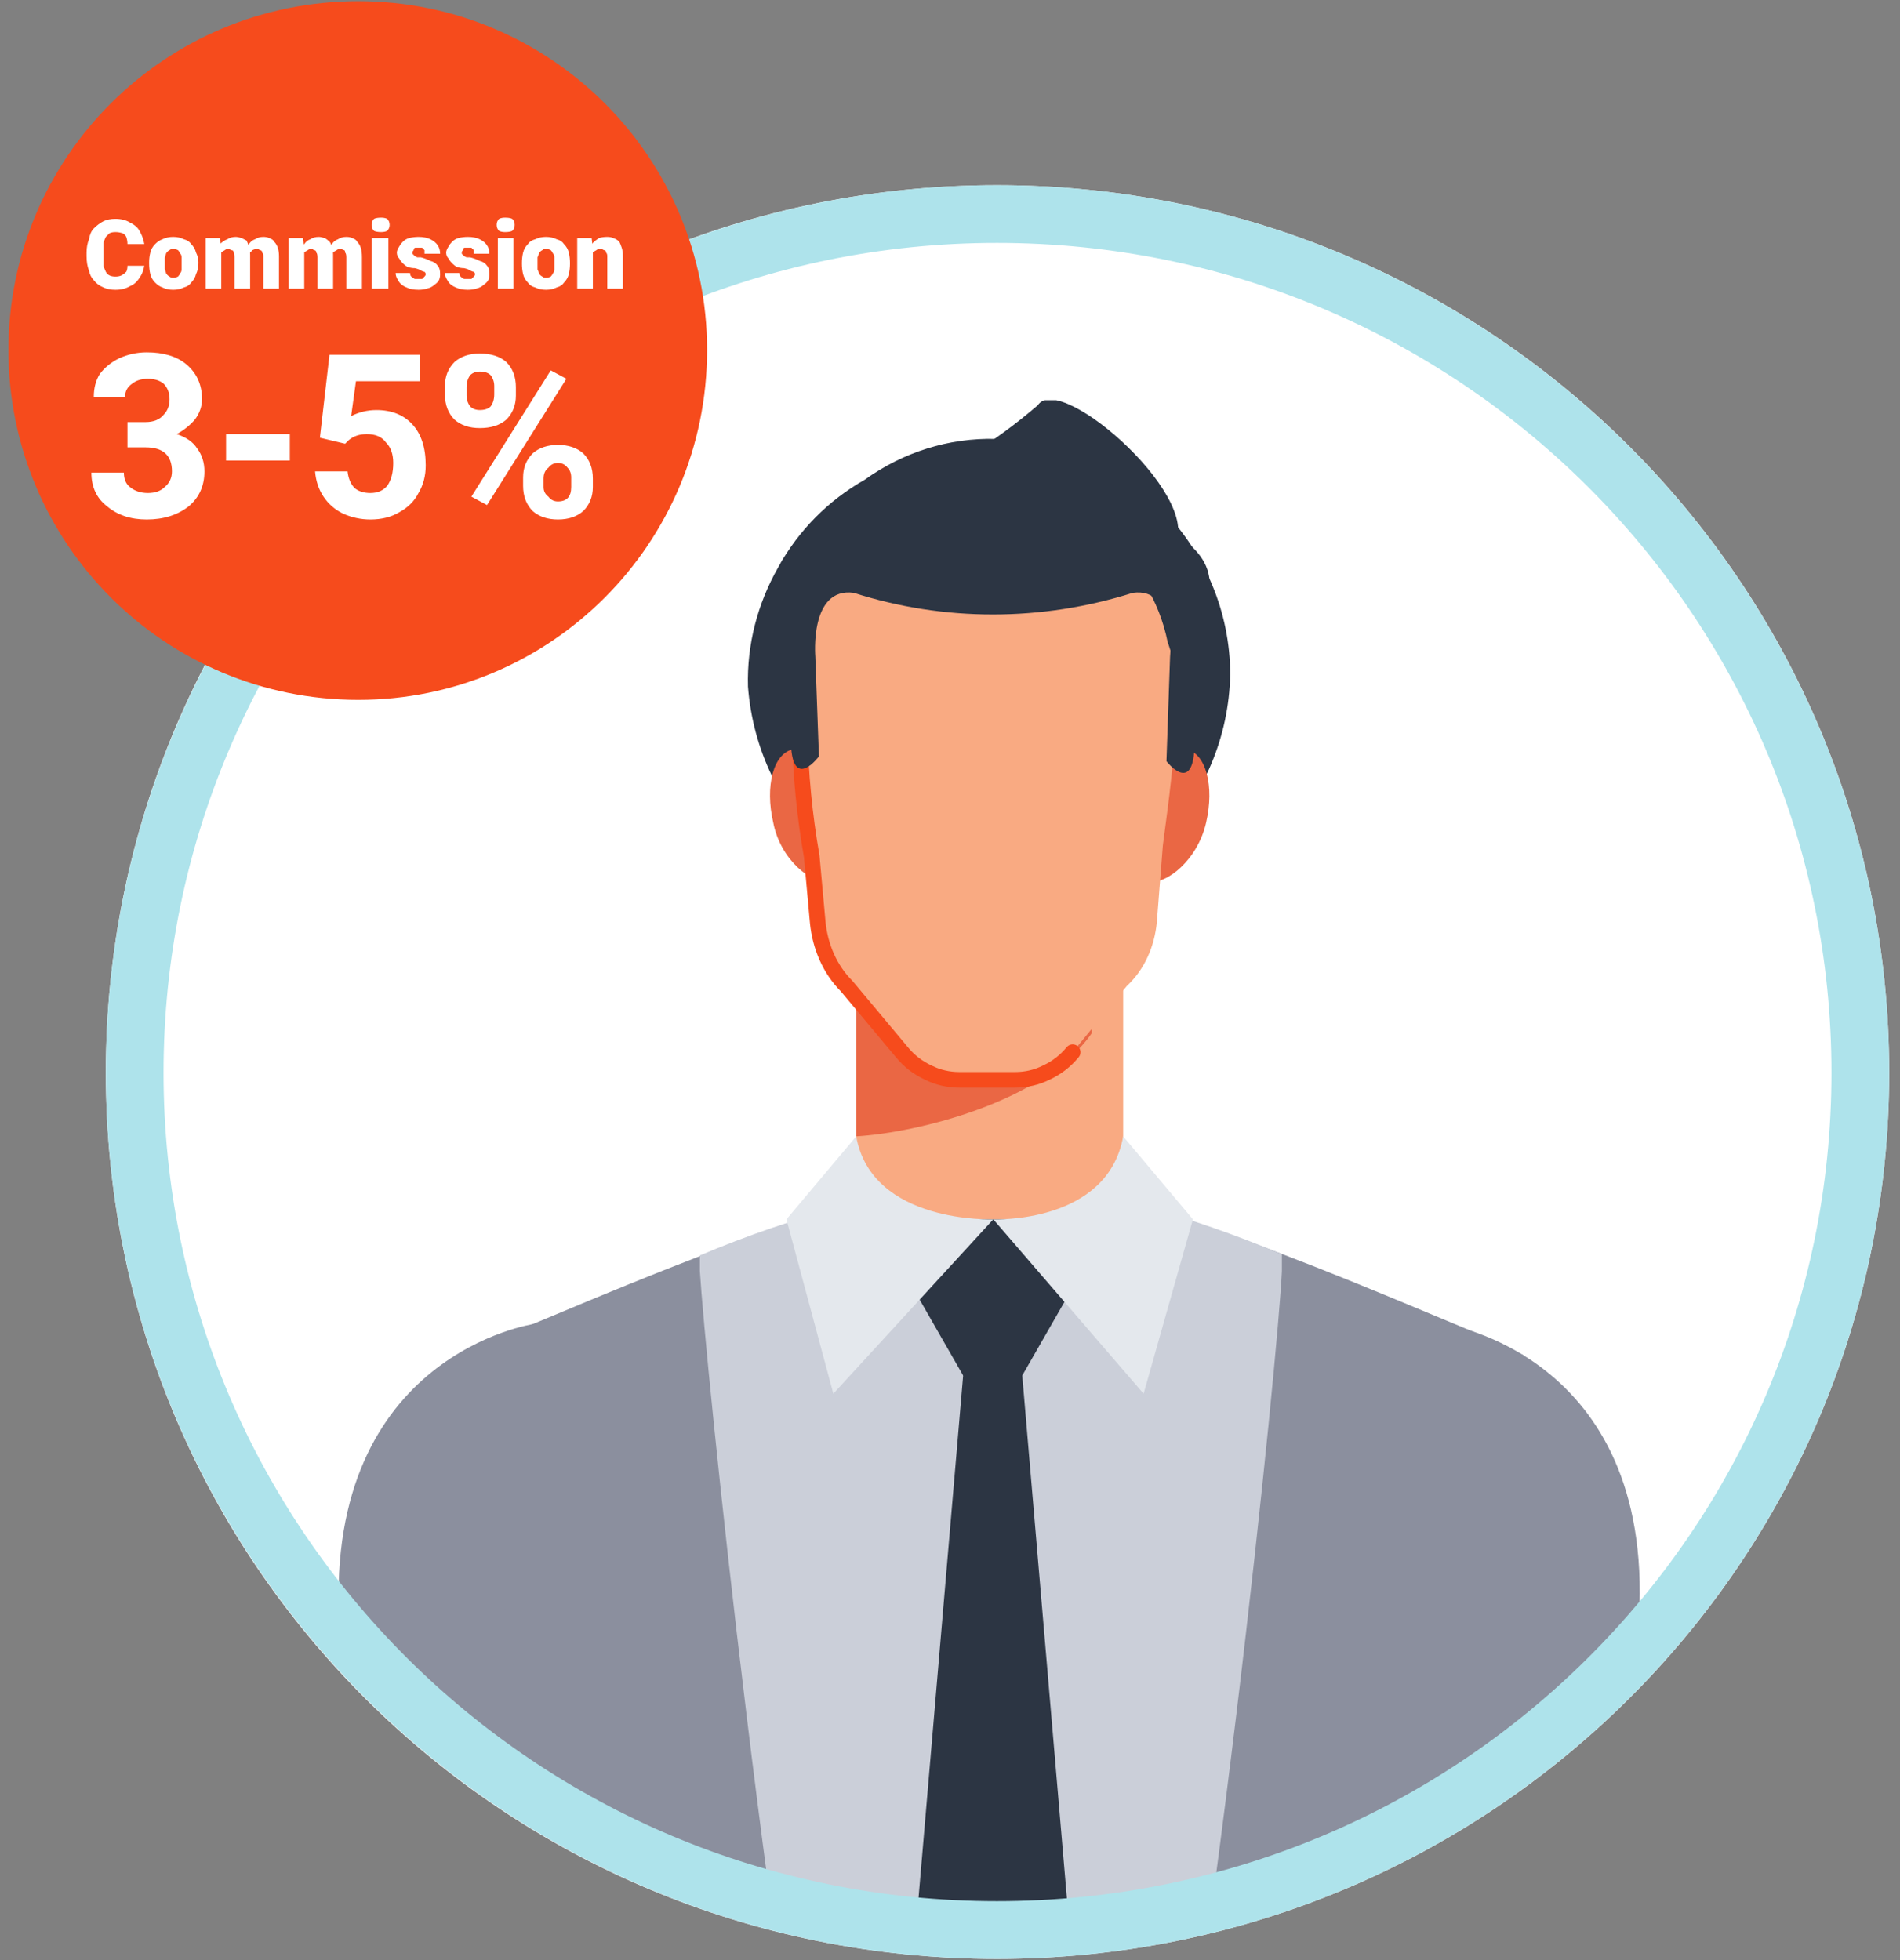<svg xmlns="http://www.w3.org/2000/svg" viewBox="0 0 158 163" width="158" height="163"><rect x="0" y="0" width="158" height="163" fill="#808080" stroke="none"/><title>graphic-man-bubble</title><defs><clipPath id="cp1"><path d="m82.93 17.16c-39.99 0-72.4 32.25-72.4 72.01 0 39.76 32.41 72.01 72.4 72.01 40 0 72.4-32.25 72.4-72.01 0-39.76-32.4-72.01-72.4-72.01z"></path></clipPath><clipPath id="cp2"><path d="m25.46 46.28c0-7.18 5.82-13 13-13h87.56c7.18 0 13 5.82 13 13v145.38c0 7.18-5.82 13-13 13h-87.56c-7.18 0-13-5.82-13-13z"></path></clipPath></defs><style> .s0 { fill: #ffffff } .s1 { fill: #8b8f9e } .s2 { fill: #cbcfd9 } .s3 { fill: #2c3543 } .s4 { fill: #f9aa82 } .s5 { fill: #ea6744 } .s6 { fill: #e4e8ed } .s7 { fill: none;stroke: #f64b1c;stroke-linecap: round;stroke-linejoin: round;stroke-width: 1.3 } .s8 { fill: none;stroke: #aee3eb;stroke-width: 4.8 } .s9 { fill: #f64b1c } </style><path fill-rule="evenodd" class="s0" d="m82.9 162.9c-41 0-74.1-32.9-74.1-73.7 0-40.8 33.1-73.8 74.1-73.8 41 0 74.2 33 74.2 73.8 0 40.8-33.2 73.7-74.2 73.7z"></path><g id="Clip-Path" clip-path="url(#cp1)"><g><g id="Clip-Path" clip-path="url(#cp2)"><g><path class="s1" d="m28.2 134.7c1 20.1-2.7 63.9-2.7 63.9q-0.1 0.3 0 0.5c0.4 1.7 1.3 3.1 2.7 4.1 1.3 1.1 3 1.6 4.7 1.5 3.7 0 17-2.5 16.7-5.6q0-0.2 0-0.5l6.1-66.7-11.3-21.8c0 0-17.3 2.5-16.2 24.6z"></path><path class="s1" d="m136.3 134.5c-1 20.1 2.7 63.9 2.7 63.9q0.1 0.3 0 0.5c-0.4 1.7-1.4 3.1-2.7 4.1-1.4 1-3 1.5-4.7 1.4-3.7 0-17-2.4-16.7-5.5 0 0 0-0.3 0-0.5l-6.1-66.5 11.3-21.8c0 0 17.4 2.5 16.2 24.4z"></path><path class="s1" d="m83 97.8h-0.3c-12.3 0.8-31.7 9.6-42.7 14.1l-1.3 0.5 13.5 88.1h60l14.5-87.8-3.1-1.5c-10.2-4.2-29.1-12.6-40.6-13.4z"></path><path class="s2" d="m82.7 97.8c-8.4 1.1-16.7 3.3-24.5 6.6v1.3c0.4 6.8 5.7 59.9 12.7 94.8h23.1c7-34.9 12.3-88 12.6-94.8q0-0.7 0-1.4c-7.6-3.2-15.5-5.4-23.7-6.5z"></path><path class="s3" d="m85 114.4h-4.9l-4.3-7.5h13.5z"></path><path class="s3" d="m85.1 102.8h-5l-4.3 4.2h13.5z"></path><path class="s3" d="m85 114.3h-4.9l-5.5 64.4 8.1 7.6 7.8-7.6z"></path><path class="s4" d="m93.4 70.8v28.4c-0.4 3.1-5.2 5.6-11.1 5.6-5.8 0-10.6-2.5-11.1-5.6v-28.4z"></path><path class="s5" d="m90.8 85.9c-3.9 5.7-14.5 8.3-19.6 8.6v-23.7h18.3z"></path><path class="s3" d="m71.4 101.4c0.9 2.8 5.5 4.9 10.9 4.9 5.5 0 10-2.2 11-4.9z"></path><path class="s6" d="m71.2 94.5l-5.8 6.9 3.9 14.5 13.3-14.5c0 0-10.1 0.4-11.4-6.9z"></path><path class="s6" d="m93.4 94.5l5.8 6.9-4.1 14.5-12.5-14.5c0 0 9.5 0.4 10.8-6.9z"></path><path class="s3" d="m102.3 56.1c-0.1 5.2-2.2 10.1-5.8 13.8-3.7 3.7-8.6 5.8-13.8 5.9-5.1 0.2-10.1-1.7-14-5.2-3.8-3.5-6.1-8.3-6.5-13.5-0.1-3.5 0.8-6.9 2.5-9.9 1.7-3.1 4.2-5.6 7.2-7.3 3.2-2.3 7-3.5 10.9-3.4 5.2 0 10.1 2.1 13.8 5.8 3.6 3.7 5.7 8.6 5.7 13.8z"></path><path class="s5" d="m94.7 67.3c-0.6 3.1-0.8 5.7 0.8 6 1.5 0.3 4.1-1.8 4.8-4.9 0.7-3 0-5.8-1.7-6.1-1.7-0.4-3.3 1.9-3.9 5z"></path><path class="s5" d="m69.9 67.3c0.5 3.1 0.7 5.7-0.8 6-1.6 0.3-4.2-1.8-4.8-4.9-0.7-3 0-5.8 1.7-6.1 1.6-0.4 3.2 1.9 3.9 5z"></path><path class="s4" d="m97.1 53.4c-0.7-3.5-2.6-6.5-5.3-8.7-2.7-2.2-6.1-3.5-9.6-3.5-4 0.1-7.9 1.8-10.7 4.7-2.9 2.8-4.5 6.7-4.6 10.8q-0.4 1.3-0.4 2.7v1.4q0.1 5.3 1 10.4l0.5 5.5c0.2 2 1 3.9 2.4 5.3l4.6 5.5q0.9 1.1 2.2 1.7 1.2 0.6 2.6 0.6h4.6q1.4 0 2.6-0.6 1.3-0.6 2.2-1.7l4.5-5.5c1.5-1.4 2.3-3.3 2.5-5.3l0.5-6.4c0.6-4.4 0.9-7.1 1-9.3v-0.3c0-0.7 0-1.2 0-1.2 0.3-2 0.1-4.2-0.6-6.1z"></path><path class="s7" d="m66.9 56.7q-0.4 1.3-0.4 2.7v1.4q0.1 5.3 1 10.4l0.5 5.5c0.2 2 1 3.9 2.4 5.3l4.6 5.5q0.9 1.1 2.2 1.7 1.2 0.6 2.6 0.6h4.6q1.4 0 2.6-0.6 1.3-0.6 2.2-1.7"></path><path class="s3" d="m82.6 41c0 0-18.1 0.6-18.1 7.6 0 1.4 0.6 8 1.3 13.7 0.3 3.3 2.3 0.6 2.3 0.6l-0.3-8.3c0 0-0.5-5.8 3.2-5.3 7.5 2.4 15.6 2.4 23.2 0 3.7-0.5 3.1 5.3 3.1 5.3l-0.3 8.7c0 0 2 2.6 2.3-0.7 0.7-5.7 1.3-12.6 1.3-14 0-7-18-7.6-18-7.6z"></path><path class="s3" d="m74.3 41c4.4-1.7 8.4-4.2 12-7.3 1.9-2.9 14.5 8.3 11.1 12-3.5 3.6-23.1-4.7-23.1-4.7z"></path></g></g></g></g><path class="s8" d="m154.7 89.2c0 39.4-32.1 71.3-71.8 71.3-39.6 0-71.7-31.9-71.7-71.3 0-39.4 32.1-71.4 71.7-71.4 39.7 0 71.8 32 71.8 71.4z"></path><path fill-rule="evenodd" class="s9" d="m29.8 58.2c-16.1 0-29.1-13-29.1-29.1 0-16 13-29 29.1-29 16 0 29 13 29 29 0 16.1-13 29.1-29 29.1z"></path><path id="3-5%" class="s0" aria-label="3-5%" d="m10.6 37.2v-2.1h1.5q1 0 1.5-0.6 0.5-0.5 0.5-1.3 0-0.8-0.5-1.3-0.5-0.4-1.3-0.4-0.8 0-1.3 0.4-0.6 0.4-0.6 1.1h-2.6q0-1.1 0.5-1.9 0.6-0.8 1.6-1.3 1.1-0.5 2.3-0.5 2.1 0 3.3 1 1.3 1.1 1.3 2.9 0 0.9-0.6 1.7-0.6 0.7-1.5 1.2 1.2 0.4 1.7 1.2 0.6 0.8 0.6 1.9 0 1.8-1.3 2.9-1.4 1.1-3.5 1.1-2 0-3.3-1.1-1.3-1-1.3-2.8h2.7q0 0.8 0.5 1.2 0.6 0.5 1.5 0.5 0.9 0 1.4-0.5 0.6-0.5 0.6-1.3 0-2-2.2-2zm13.5-1.1v2.2h-5.3v-2.2zm4.6 0.8l-2.1-0.5 0.8-6.9h7.5v2.2h-5.3l-0.4 2.9q1-0.5 2.1-0.5 1.9 0 3 1.2 1.1 1.2 1.1 3.4 0 1.3-0.6 2.3-0.5 1-1.6 1.6-1 0.6-2.4 0.6-1.2 0-2.3-0.5-1-0.5-1.6-1.4-0.6-0.9-0.7-2.1h2.7q0.1 0.9 0.6 1.4 0.5 0.4 1.3 0.4 0.9 0 1.4-0.6 0.5-0.7 0.5-1.9 0-1.1-0.6-1.7-0.5-0.7-1.6-0.7-0.9 0-1.5 0.5zm8.3-4.1v-0.7q0-1.2 0.8-2 0.8-0.7 2.1-0.7 1.4 0 2.2 0.7 0.8 0.8 0.8 2.1v0.7q0 1.2-0.8 2-0.8 0.7-2.2 0.7-1.3 0-2.1-0.7-0.8-0.8-0.8-2.1zm1.8-0.6v0.7q0 0.5 0.3 0.9 0.3 0.3 0.8 0.3 0.6 0 0.9-0.3 0.3-0.4 0.3-1v-0.7q0-0.5-0.3-0.9-0.3-0.3-0.9-0.3-0.5 0-0.8 0.3-0.3 0.4-0.3 1zm4.7 8.2v-0.7q0-1.2 0.8-2 0.8-0.7 2.1-0.7 1.3 0 2.1 0.7 0.8 0.8 0.8 2.1v0.7q0 1.2-0.8 2-0.8 0.7-2.1 0.7-1.3 0-2.1-0.7-0.8-0.8-0.8-2.1zm1.7-0.6v0.7q0 0.5 0.4 0.8 0.3 0.4 0.8 0.4 1.1 0 1.1-1.2v-0.8q0-0.5-0.3-0.8-0.3-0.4-0.8-0.4-0.5 0-0.8 0.4-0.4 0.3-0.4 0.9zm1.9-8.3l-6.6 10.5-1.3-0.7 6.6-10.5z"></path><path class="s0" d="m10.6 22.1h1.4q-0.1 0.6-0.4 1-0.3 0.5-0.8 0.7-0.5 0.3-1.2 0.3-0.6 0-1-0.2-0.5-0.2-0.8-0.6-0.3-0.3-0.4-0.8-0.2-0.5-0.2-1.2v-0.3q0-0.6 0.2-1.1 0.1-0.6 0.4-0.9 0.4-0.4 0.8-0.6 0.4-0.2 1-0.2 0.7 0 1.2 0.3 0.6 0.3 0.8 0.7 0.3 0.5 0.4 1.1h-1.4q0-0.3-0.1-0.6-0.1-0.2-0.3-0.3-0.3-0.1-0.6-0.1-0.3 0-0.5 0.1-0.1 0.1-0.3 0.3-0.1 0.2-0.2 0.5 0 0.3 0 0.8v0.3q0 0.5 0 0.8 0.1 0.3 0.2 0.5 0.1 0.2 0.3 0.3 0.2 0.1 0.5 0.1 0.3 0 0.5-0.1 0.2-0.1 0.4-0.3 0.1-0.2 0.1-0.5zm1.8-0.2v-0.1q0-0.4 0.1-0.8 0.1-0.4 0.4-0.7 0.3-0.3 0.6-0.4 0.4-0.2 0.9-0.2 0.5 0 0.9 0.2 0.4 0.1 0.6 0.4 0.3 0.3 0.4 0.7 0.2 0.4 0.2 0.8v0.1q0 0.5-0.2 0.9-0.1 0.4-0.4 0.7-0.2 0.3-0.6 0.4-0.4 0.2-0.9 0.2-0.5 0-0.9-0.2-0.3-0.1-0.6-0.4-0.3-0.3-0.4-0.7-0.1-0.4-0.1-0.9zm1.3-0.1v0.1q0 0.3 0 0.5 0.1 0.2 0.1 0.3 0.1 0.2 0.3 0.3 0.1 0.1 0.3 0.1 0.2 0 0.4-0.1 0.1-0.1 0.2-0.3 0.1-0.1 0.1-0.3 0-0.2 0-0.5v-0.1q0-0.2 0-0.4 0-0.2-0.1-0.3-0.1-0.2-0.2-0.3-0.2-0.1-0.4-0.1-0.2 0-0.3 0.1-0.2 0.1-0.3 0.3 0 0.1-0.1 0.3 0 0.2 0 0.4zm4.7-1.1v3.3h-1.3v-4.2h1.2zm-0.2 1l-0.3 0.1q0-0.5 0.1-0.9 0.1-0.3 0.3-0.6 0.3-0.3 0.6-0.4 0.3-0.2 0.7-0.2 0.2 0 0.5 0.1 0.2 0.1 0.4 0.2 0.1 0.2 0.2 0.5 0.1 0.3 0.1 0.7v2.8h-1.3v-2.6q0-0.3-0.1-0.5 0-0.1-0.2-0.1-0.1-0.1-0.2-0.1-0.2 0-0.3 0.1-0.2 0.1-0.3 0.2-0.1 0.1-0.1 0.3-0.1 0.2-0.1 0.4zm2.4 0l-0.3 0.1q0-0.5 0.1-0.9 0.1-0.3 0.3-0.6 0.2-0.3 0.5-0.4 0.3-0.2 0.7-0.2 0.3 0 0.5 0.1 0.3 0.1 0.4 0.3 0.2 0.2 0.3 0.5 0.1 0.3 0.1 0.7v2.7h-1.3v-2.7q0-0.2-0.1-0.3 0-0.2-0.2-0.2-0.1-0.1-0.2-0.1-0.2 0-0.4 0.1-0.1 0.1-0.2 0.2-0.1 0.1-0.1 0.3-0.1 0.2-0.1 0.4zm4.7-1v3.3h-1.3v-4.2h1.2zm-0.2 1.1h-0.3q0-0.5 0.1-0.9 0.1-0.3 0.4-0.6 0.2-0.3 0.5-0.4 0.3-0.2 0.7-0.2 0.2 0 0.5 0.1 0.2 0.1 0.4 0.3 0.1 0.1 0.2 0.4 0.1 0.3 0.1 0.7v2.8h-1.3v-2.6q0-0.3-0.1-0.4 0-0.2-0.2-0.2-0.1-0.1-0.2-0.1-0.2 0-0.3 0.1-0.2 0.1-0.3 0.2-0.1 0.2-0.1 0.3-0.1 0.2-0.1 0.5zm2.5 0h-0.4q0-0.5 0.1-0.9 0.1-0.3 0.3-0.6 0.2-0.3 0.5-0.4 0.3-0.2 0.7-0.2 0.3 0 0.5 0.1 0.3 0.1 0.4 0.3 0.2 0.2 0.3 0.5 0.1 0.3 0.1 0.8v2.6h-1.3v-2.6q0-0.3-0.1-0.4 0-0.2-0.1-0.2-0.2-0.1-0.3-0.1-0.2 0-0.3 0.1-0.2 0.1-0.3 0.2-0.1 0.2-0.1 0.3 0 0.2 0 0.5zm4.7-2v4.2h-1.4v-4.2zm-1.4-1.1q0-0.3 0.2-0.5 0.2-0.1 0.6-0.1 0.3 0 0.5 0.1 0.2 0.2 0.2 0.5 0 0.3-0.2 0.5-0.2 0.1-0.5 0.1-0.4 0-0.6-0.1-0.2-0.2-0.2-0.5zm4.5 4.1q0-0.1-0.1-0.2-0.1 0-0.3-0.1-0.1-0.1-0.5-0.2-0.3 0-0.6-0.1-0.2-0.1-0.4-0.3-0.2-0.2-0.3-0.4-0.2-0.2-0.2-0.5 0-0.2 0.2-0.5 0.1-0.2 0.3-0.4 0.2-0.2 0.5-0.3 0.4-0.1 0.8-0.1 0.6 0 1 0.2 0.4 0.2 0.6 0.5 0.2 0.3 0.2 0.7h-1.3q0-0.2 0-0.3-0.1-0.1-0.2-0.2-0.1 0-0.3 0-0.2 0-0.3 0-0.1 0.1-0.1 0.2-0.1 0.1-0.1 0.2 0 0.1 0 0.1 0.1 0.1 0.2 0.2 0 0 0.2 0.1 0.1 0 0.3 0 0.4 0.1 0.8 0.3 0.4 0.1 0.6 0.4 0.2 0.2 0.2 0.7 0 0.3-0.1 0.5-0.1 0.2-0.4 0.4-0.2 0.2-0.6 0.3-0.3 0.1-0.7 0.1-0.6 0-1-0.2-0.5-0.2-0.7-0.6-0.2-0.3-0.2-0.6h1.2q0 0.2 0.1 0.3 0.1 0.1 0.3 0.2 0.1 0 0.3 0 0.2 0 0.3 0 0.1-0.1 0.2-0.2 0.1-0.1 0.1-0.2zm4.1 0q0-0.1-0.1-0.2-0.1 0-0.3-0.1-0.1-0.1-0.5-0.2-0.3 0-0.6-0.1-0.2-0.1-0.4-0.3-0.2-0.2-0.3-0.4-0.2-0.2-0.2-0.5 0-0.2 0.2-0.5 0.1-0.2 0.3-0.4 0.2-0.2 0.5-0.3 0.4-0.1 0.8-0.1 0.6 0 1 0.2 0.4 0.2 0.6 0.5 0.2 0.3 0.2 0.7h-1.3q0-0.2 0-0.3-0.1-0.1-0.2-0.2-0.1 0-0.3 0-0.2 0-0.3 0-0.1 0.1-0.1 0.2-0.1 0.1-0.1 0.2 0 0.1 0 0.1 0.1 0.1 0.2 0.2 0 0 0.2 0.1 0.1 0 0.3 0 0.4 0.1 0.8 0.3 0.4 0.1 0.6 0.4 0.2 0.2 0.2 0.7 0 0.3-0.1 0.5-0.1 0.2-0.4 0.4-0.2 0.2-0.6 0.3-0.3 0.1-0.7 0.1-0.6 0-1-0.2-0.5-0.2-0.7-0.6-0.2-0.3-0.2-0.6h1.2q0 0.2 0.1 0.3 0.1 0.1 0.3 0.2 0.1 0 0.3 0 0.2 0 0.3 0 0.1-0.1 0.2-0.2 0.1-0.1 0.1-0.2zm3.2-3v4.2h-1.3v-4.2zm-1.4-1.1q0-0.3 0.2-0.5 0.2-0.1 0.5-0.1 0.4 0 0.6 0.1 0.2 0.2 0.2 0.5 0 0.3-0.2 0.5-0.2 0.1-0.6 0.1-0.3 0-0.5-0.1-0.2-0.2-0.2-0.5zm2.1 3.2q0-0.5 0.1-0.9 0.1-0.4 0.4-0.7 0.2-0.3 0.6-0.4 0.4-0.2 0.9-0.2 0.5 0 0.9 0.2 0.4 0.1 0.6 0.4 0.3 0.3 0.4 0.7 0.1 0.4 0.1 0.9 0 0.5-0.1 0.9-0.1 0.4-0.4 0.7-0.2 0.3-0.6 0.4-0.4 0.2-0.9 0.2-0.5 0-0.9-0.2-0.4-0.1-0.6-0.4-0.3-0.3-0.4-0.7-0.1-0.4-0.1-0.9zm1.3 0q0 0.3 0 0.5 0.1 0.2 0.1 0.3 0.1 0.2 0.3 0.3 0.1 0.1 0.3 0.1 0.2 0 0.4-0.1 0.1-0.1 0.2-0.3 0.1-0.1 0.1-0.3 0-0.2 0-0.5 0-0.3 0-0.5 0-0.2-0.1-0.3-0.1-0.2-0.2-0.3-0.2-0.1-0.4-0.1-0.2 0-0.3 0.1-0.2 0.1-0.3 0.3 0 0.1-0.1 0.3 0 0.2 0 0.5zm4.6-1.2v3.3h-1.3v-4.2h1.2zm-0.1 1.1h-0.3q0-0.5 0.1-0.9 0.1-0.4 0.3-0.7 0.2-0.2 0.5-0.4 0.3-0.1 0.7-0.1 0.3 0 0.5 0.1 0.3 0.1 0.5 0.3 0.1 0.2 0.2 0.5 0.1 0.3 0.1 0.7v2.7h-1.3v-2.7q0-0.2-0.1-0.3 0-0.2-0.2-0.2-0.1-0.1-0.3-0.1-0.2 0-0.3 0.1-0.2 0.1-0.3 0.2 0 0.2-0.1 0.3 0 0.2 0 0.5z"></path></svg>